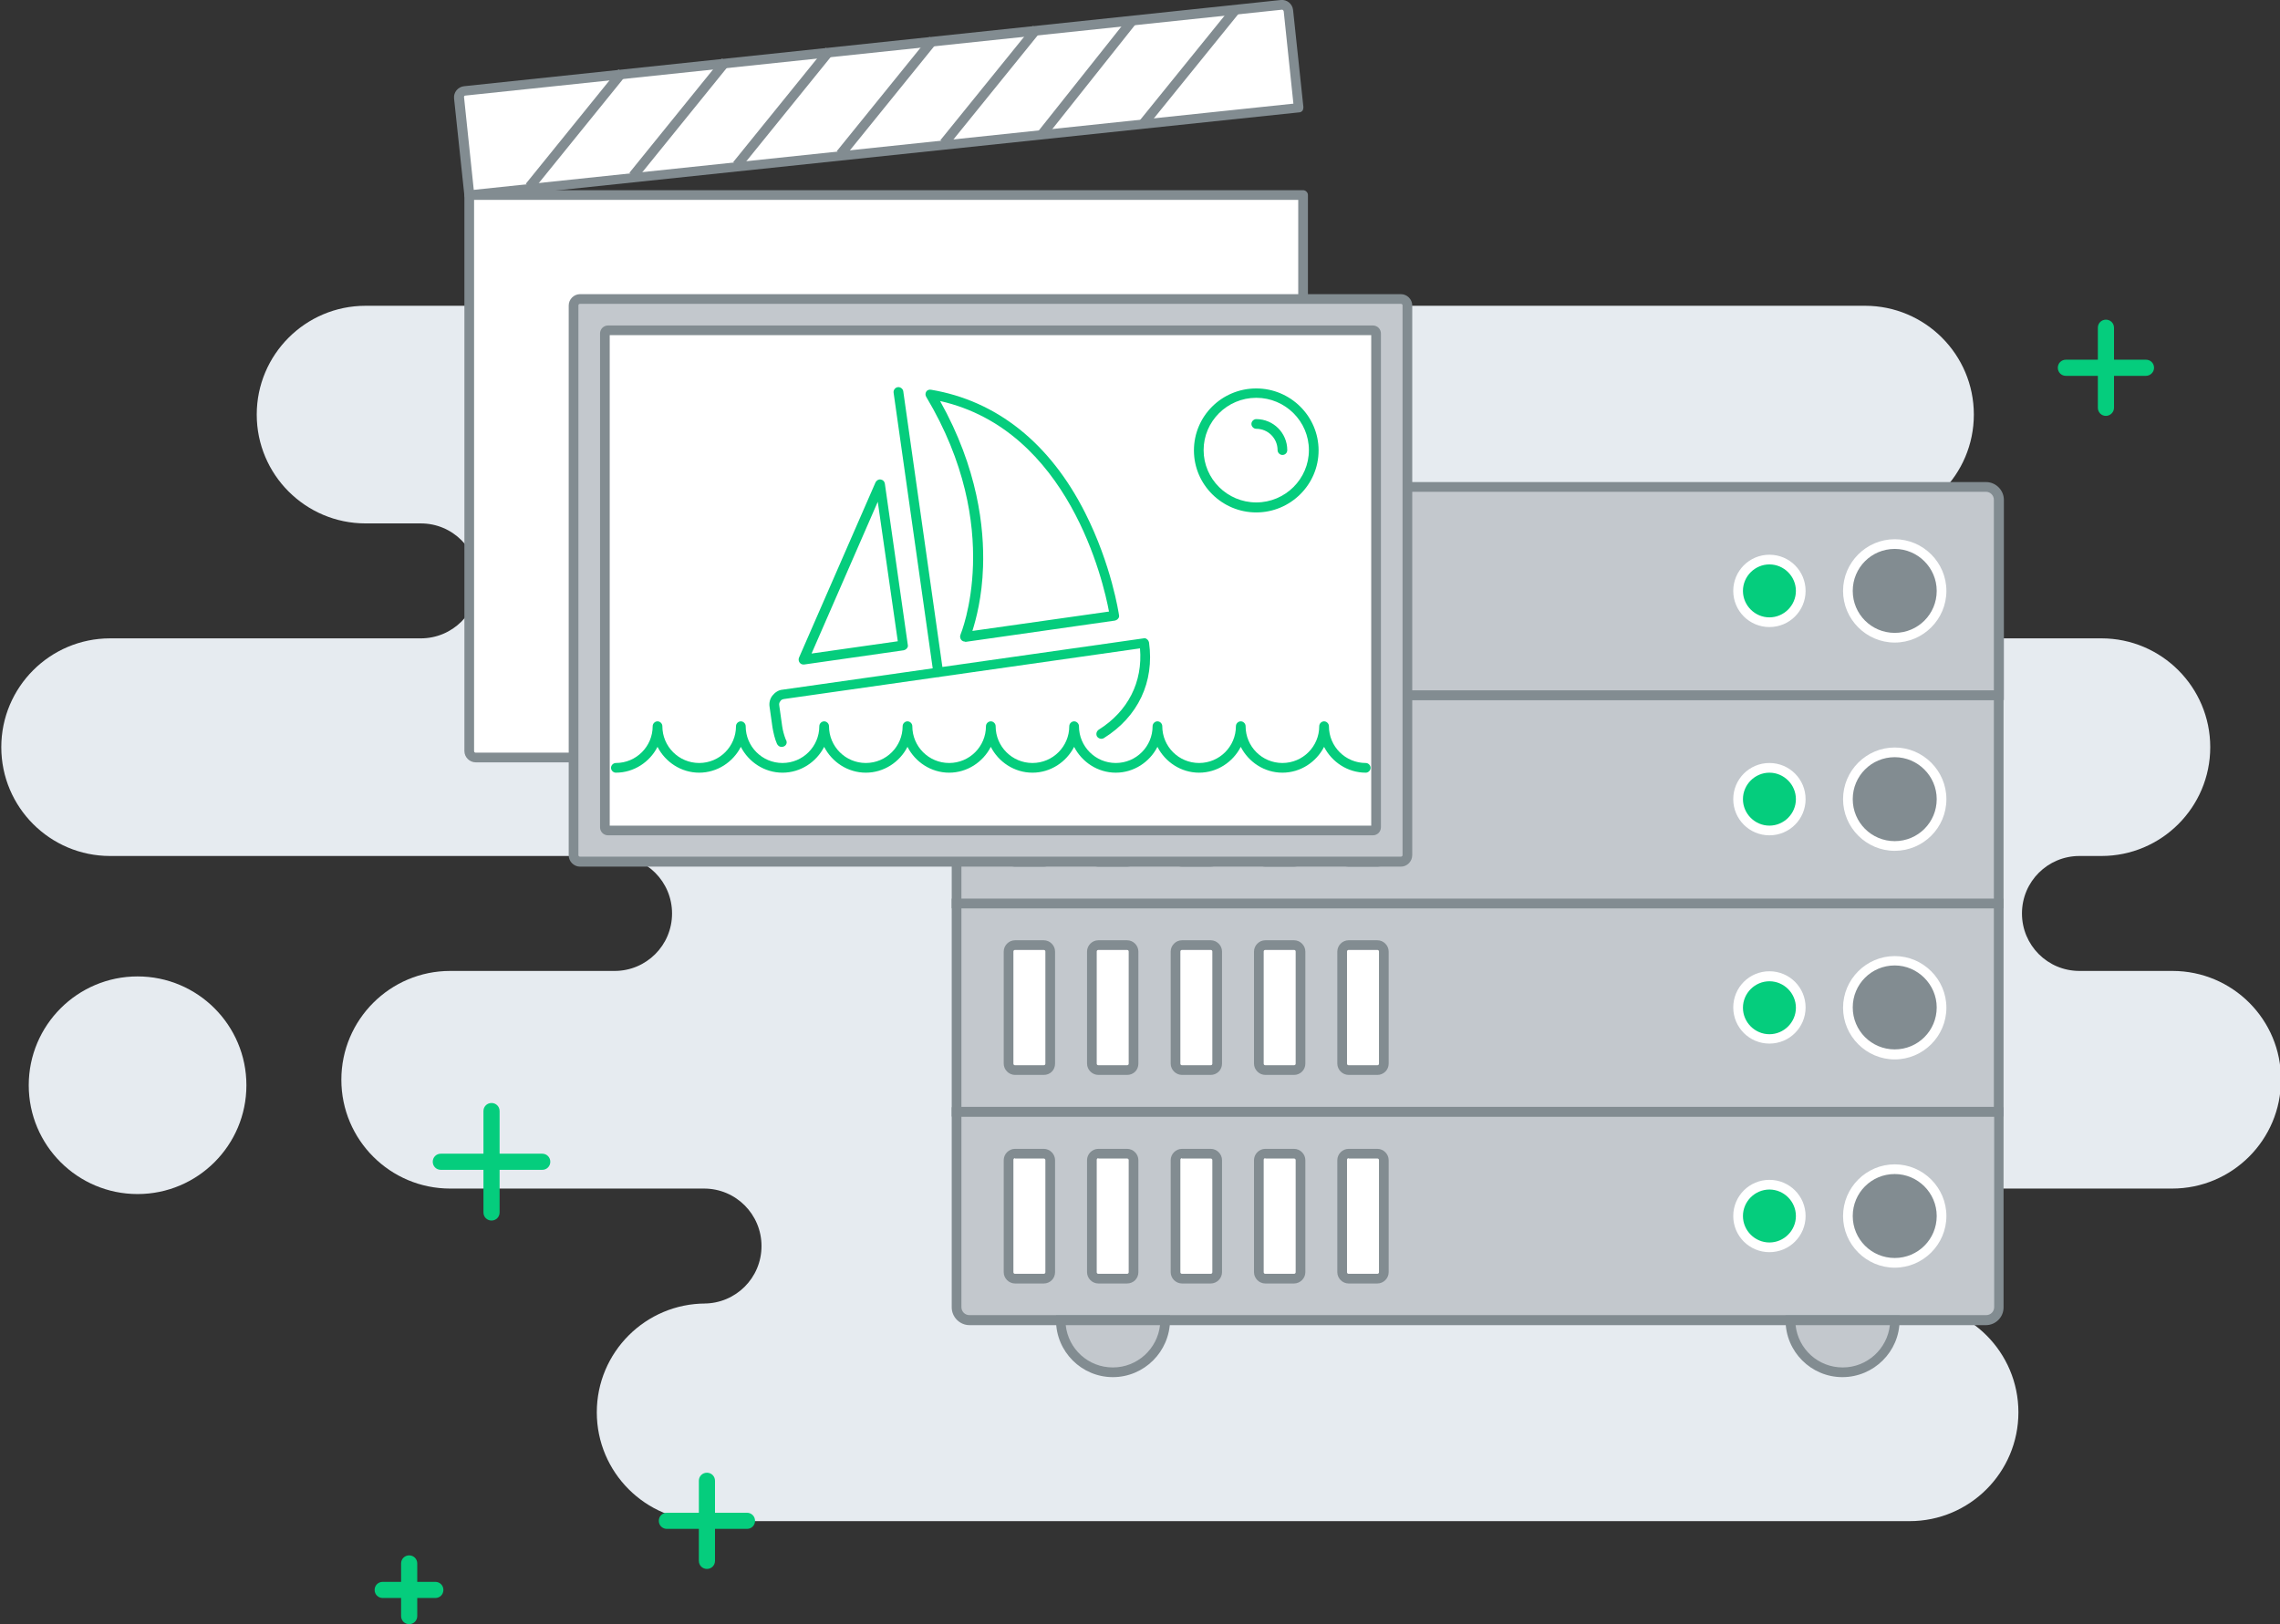 <?xml version="1.0" encoding="utf-8"?>
<!-- Generator: Adobe Illustrator 19.2.1, SVG Export Plug-In . SVG Version: 6.00 Build 0)  -->
<svg version="1.1" id="Layer_1" xmlns="http://www.w3.org/2000/svg" xmlns:xlink="http://www.w3.org/1999/xlink" x="0px" y="0px"
	 viewBox="0 0 706 503" style="enable-background:new 0 0 706 503;" xml:space="preserve">
<rect x="0" y="0" width="706" height="503" fill="#333333" stroke="none"/>
<style type="text/css">
	.st0{fill:#E6EBF0;}
	.st1{fill:#05CD7D;}
	.st2{fill:#C3C8CD;}
	.st3{fill:#828C91;}
	.st4{fill:#FFFFFF;}
</style>
<g>
	<g>
		<g>
			<g>
				<path class="st0" d="M672.7,300.7h-28.8c-9.9,0-17.8-8-17.8-17.8c0-9.9,8-17.8,17.8-17.8h6.8c18.6,0,33.7-15.1,33.7-33.7l0,0
					c0-18.6-15.1-33.7-33.7-33.7h-72.2c-9.9,0-17.8-8-17.8-17.8c0-9.9,8-17.8,17.8-17.8h-1c18.6,0,33.7-15.1,33.7-33.7l0,0
					c0-18.6-15.1-33.7-33.7-33.7H113.2c-18.6,0-33.7,15.1-33.7,33.7l0,0c0,18.6,15.1,33.7,33.7,33.7h17.1c9.9,0,17.8,8,17.8,17.8
					c0,9.9-8,17.8-17.8,17.8H34.1c-18.6,0-33.7,15.1-33.7,33.7l0,0c0,18.6,15.1,33.7,33.7,33.7h156.2c9.9,0,17.8,8,17.8,17.8
					c0,9.9-8,17.8-17.8,17.8h-50.9c-18.6,0-33.7,15.1-33.7,33.7l0,0c0,18.6,15.1,33.7,33.7,33.7H218c9.9,0,17.8,8,17.8,17.8
					c0,9.9-8,17.8-17.8,17.8h0.5c-18.6,0-33.7,15.1-33.7,33.7l0,0c0,18.6,15.1,33.7,33.7,33.7h372.8c18.6,0,33.7-15.1,33.7-33.7l0,0
					c0-18.6-15.1-33.7-33.7-33.7h0.6c-9.9,0-17.8-8-17.8-17.8c0-9.9,8-17.8,17.8-17.8h80.7c18.6,0,33.7-15.1,33.7-33.7l0,0
					C706.4,315.8,691.3,300.7,672.7,300.7z"/>
			</g>
			<g>
				<path class="st0" d="M42.6,369.8c18.6,0,33.7-15.1,33.7-33.7l0,0c0-18.6-15.1-33.7-33.7-33.7S8.9,317.5,8.9,336.1l0,0
					C8.9,354.7,24,369.8,42.6,369.8z"/>
			</g>
		</g>
		<g>
			<g>
				<g>
					<path class="st1" d="M152.2,378c-1.4,0-2.5-1.1-2.5-2.5v-31.4c0-1.4,1.1-2.5,2.5-2.5c1.4,0,2.5,1.1,2.5,2.5v31.4
						C154.7,376.9,153.6,378,152.2,378z"/>
				</g>
				<g>
					<path class="st1" d="M167.9,362.3h-31.4c-1.4,0-2.5-1.1-2.5-2.5c0-1.4,1.1-2.5,2.5-2.5h31.4c1.4,0,2.5,1.1,2.5,2.5
						C170.4,361.2,169.3,362.3,167.9,362.3z"/>
				</g>
			</g>
			<g>
				<g>
					<path class="st1" d="M218.9,485.9c-1.4,0-2.5-1.1-2.5-2.5v-24.8c0-1.4,1.1-2.5,2.5-2.5c1.4,0,2.5,1.1,2.5,2.5v24.8
						C221.4,484.8,220.3,485.9,218.9,485.9z"/>
				</g>
				<g>
					<path class="st1" d="M231.3,473.5h-24.8c-1.4,0-2.5-1.1-2.5-2.5c0-1.4,1.1-2.5,2.5-2.5h24.8c1.4,0,2.5,1.1,2.5,2.5
						C233.8,472.4,232.7,473.5,231.3,473.5z"/>
				</g>
			</g>
			<g>
				<g>
					<path class="st1" d="M126.7,503c-1.4,0-2.5-1.1-2.5-2.5v-16.3c0-1.4,1.1-2.5,2.5-2.5c1.4,0,2.5,1.1,2.5,2.5v16.3
						C129.2,501.9,128.1,503,126.7,503z"/>
				</g>
				<g>
					<path class="st1" d="M134.8,494.9h-16.3c-1.4,0-2.5-1.1-2.5-2.5s1.1-2.5,2.5-2.5h16.3c1.4,0,2.5,1.1,2.5,2.5
						S136.2,494.9,134.8,494.9z"/>
				</g>
			</g>
			<g>
				<path class="st1" d="M652.1,128.8c-1.4,0-2.5-1.1-2.5-2.5v-24.8c0-1.4,1.1-2.5,2.5-2.5s2.5,1.1,2.5,2.5v24.8
					C654.6,127.7,653.4,128.8,652.1,128.8z"/>
			</g>
			<g>
				<path class="st1" d="M664.5,116.4h-24.8c-1.4,0-2.5-1.1-2.5-2.5c0-1.4,1.1-2.5,2.5-2.5h24.8c1.4,0,2.5,1.1,2.5,2.5
					C667,115.3,665.8,116.4,664.5,116.4z"/>
			</g>
		</g>
	</g>
	<g>
		<g>
			<g>
				<path class="st2" d="M614.9,408.9H300.2c-2.2,0-4-1.8-4-4v-60.5h322.7v60.5C618.9,407.1,617.1,408.9,614.9,408.9z"/>
				<path class="st3" d="M614.9,410.4H300.2c-3,0-5.5-2.5-5.5-5.5v-62h325.7v62C620.4,407.9,618,410.4,614.9,410.4z M297.7,345.8v59
					c0,1.4,1.1,2.5,2.5,2.5h314.8c1.4,0,2.5-1.1,2.5-2.5v-59H297.7z"/>
			</g>
			<g>
				<rect x="296.2" y="279.8" class="st2" width="322.7" height="64.5"/>
				<path class="st3" d="M620.4,345.8H294.7v-67.5h325.7V345.8z M297.7,342.8h319.7v-61.5H297.7V342.8z"/>
			</g>
			<g>
				<rect x="296.2" y="215.3" class="st2" width="322.7" height="64.5"/>
				<path class="st3" d="M620.4,281.3H294.7v-67.5h325.7V281.3z M297.7,278.3h319.7v-61.5H297.7V278.3z"/>
			</g>
			<g>
				<path class="st2" d="M618.9,215.3H296.2v-60.5c0-2.2,1.8-4,4-4h314.7c2.2,0,4,1.8,4,4V215.3z"/>
				<path class="st3" d="M620.4,216.8H294.7v-62c0-3,2.5-5.5,5.5-5.5h314.8c3,0,5.5,2.5,5.5,5.5V216.8z M297.7,213.8h319.7v-59
					c0-1.4-1.1-2.5-2.5-2.5H300.2c-1.4,0-2.5,1.1-2.5,2.5V213.8z"/>
			</g>
			<g>
				<g>
					<path class="st4" d="M323.2,396h-8.9c-1.1,0-2-0.9-2-2v-34.7c0-1.1,0.9-2,2-2h8.9c1.1,0,2,0.9,2,2V394
						C325.2,395.1,324.3,396,323.2,396z"/>
					<path class="st3" d="M323.2,397.5h-8.9c-1.9,0-3.5-1.6-3.5-3.5v-34.7c0-1.9,1.6-3.5,3.5-3.5h8.9c1.9,0,3.5,1.6,3.5,3.5V394
						C326.7,395.9,325.2,397.5,323.2,397.5z M314.3,358.7c-0.3,0-0.5,0.2-0.5,0.5V394c0,0.3,0.2,0.5,0.5,0.5h8.9
						c0.3,0,0.5-0.2,0.5-0.5v-34.7c0-0.3-0.2-0.5-0.5-0.5H314.3z"/>
				</g>
				<g>
					<path class="st4" d="M349,396h-8.9c-1.1,0-2-0.9-2-2v-34.7c0-1.1,0.9-2,2-2h8.9c1.1,0,2,0.9,2,2V394
						C351,395.1,350.2,396,349,396z"/>
					<path class="st3" d="M349,397.5h-8.9c-1.9,0-3.5-1.6-3.5-3.5v-34.7c0-1.9,1.6-3.5,3.5-3.5h8.9c1.9,0,3.5,1.6,3.5,3.5V394
						C352.5,395.9,351,397.5,349,397.5z M340.1,358.7c-0.3,0-0.5,0.2-0.5,0.5V394c0,0.3,0.2,0.5,0.5,0.5h8.9c0.3,0,0.5-0.2,0.5-0.5
						v-34.7c0-0.3-0.2-0.5-0.5-0.5H340.1z"/>
				</g>
				<g>
					<path class="st4" d="M374.9,396H366c-1.1,0-2-0.9-2-2v-34.7c0-1.1,0.9-2,2-2h8.9c1.1,0,2,0.9,2,2V394
						C376.9,395.1,376,396,374.9,396z"/>
					<path class="st3" d="M374.9,397.5H366c-1.9,0-3.5-1.6-3.5-3.5v-34.7c0-1.9,1.6-3.5,3.5-3.5h8.9c1.9,0,3.5,1.6,3.5,3.5V394
						C378.4,395.9,376.8,397.5,374.9,397.5z M366,358.7c-0.3,0-0.5,0.2-0.5,0.5V394c0,0.3,0.2,0.5,0.5,0.5h8.9
						c0.3,0,0.5-0.2,0.5-0.5v-34.7c0-0.3-0.2-0.5-0.5-0.5H366z"/>
				</g>
				<g>
					<path class="st4" d="M400.7,396h-8.9c-1.1,0-2-0.9-2-2v-34.7c0-1.1,0.9-2,2-2h8.9c1.1,0,2,0.9,2,2V394
						C402.7,395.1,401.8,396,400.7,396z"/>
					<path class="st3" d="M400.7,397.5h-8.9c-1.9,0-3.5-1.6-3.5-3.5v-34.7c0-1.9,1.6-3.5,3.5-3.5h8.9c1.9,0,3.5,1.6,3.5,3.5V394
						C404.2,395.9,402.6,397.5,400.7,397.5z M391.8,358.7c-0.3,0-0.5,0.2-0.5,0.5V394c0,0.3,0.2,0.5,0.5,0.5h8.9
						c0.3,0,0.5-0.2,0.5-0.5v-34.7c0-0.3-0.2-0.5-0.5-0.5H391.8z"/>
				</g>
				<g>
					<path class="st4" d="M426.5,396h-8.9c-1.1,0-2-0.9-2-2v-34.7c0-1.1,0.9-2,2-2h8.9c1.1,0,2,0.9,2,2V394
						C428.5,395.1,427.6,396,426.5,396z"/>
					<path class="st3" d="M426.5,397.5h-8.9c-1.9,0-3.5-1.6-3.5-3.5v-34.7c0-1.9,1.6-3.5,3.5-3.5h8.9c1.9,0,3.5,1.6,3.5,3.5V394
						C430,395.9,428.4,397.5,426.5,397.5z M417.6,358.7c-0.3,0-0.5,0.2-0.5,0.5V394c0,0.3,0.2,0.5,0.5,0.5h8.9
						c0.3,0,0.5-0.2,0.5-0.5v-34.7c0-0.3-0.2-0.5-0.5-0.5H417.6z"/>
				</g>
				<g>
					<ellipse class="st3" cx="586.7" cy="376.6" rx="14.5" ry="14.5"/>
					<path class="st4" d="M586.7,392.6c-8.8,0-16-7.2-16-16c0-8.8,7.2-16,16-16c8.8,0,16,7.2,16,16
						C602.7,385.4,595.5,392.6,586.7,392.6z M586.7,363.6c-7.2,0-13,5.8-13,13c0,7.2,5.8,13,13,13s13-5.8,13-13
						C599.7,369.4,593.8,363.6,586.7,363.6z"/>
				</g>
				<g>
					<ellipse class="st1" cx="547.9" cy="376.6" rx="9.7" ry="9.7"/>
					<path class="st4" d="M547.9,387.8c-6.2,0-11.2-5-11.2-11.2c0-6.2,5-11.2,11.2-11.2s11.2,5,11.2,11.2
						C559.1,382.8,554.1,387.8,547.9,387.8z M547.9,368.4c-4.5,0-8.2,3.7-8.2,8.2c0,4.5,3.7,8.2,8.2,8.2c4.5,0,8.2-3.7,8.2-8.2
						C556.1,372.1,552.4,368.4,547.9,368.4z"/>
				</g>
			</g>
			<g>
				<path class="st2" d="M586.7,408.9c0,8.9-7.2,16.1-16.1,16.1s-16.1-7.2-16.1-16.1H586.7z"/>
				<path class="st3" d="M570.5,426.5c-9.7,0-17.6-7.9-17.6-17.6v-1.5h35.3v1.5C588.2,418.6,580.2,426.5,570.5,426.5z M556,410.4
					c0.8,7.4,7,13.1,14.6,13.1s13.8-5.8,14.6-13.1H556z"/>
			</g>
			<g>
				<path class="st2" d="M360.7,408.9c0,8.9-7.2,16.1-16.1,16.1s-16.1-7.2-16.1-16.1H360.7z"/>
				<path class="st3" d="M344.6,426.5c-9.7,0-17.6-7.9-17.6-17.6v-1.5h35.3v1.5C362.2,418.6,354.3,426.5,344.6,426.5z M330,410.4
					c0.8,7.4,7,13.1,14.6,13.1c7.6,0,13.8-5.8,14.6-13.1H330z"/>
			</g>
			<g>
				<g>
					<path class="st4" d="M323.2,331.4h-8.9c-1.1,0-2-0.9-2-2v-34.7c0-1.1,0.9-2,2-2h8.9c1.1,0,2,0.9,2,2v34.7
						C325.2,330.5,324.3,331.4,323.2,331.4z"/>
					<path class="st3" d="M323.2,332.9h-8.9c-1.9,0-3.5-1.6-3.5-3.5v-34.7c0-1.9,1.6-3.5,3.5-3.5h8.9c1.9,0,3.5,1.6,3.5,3.5v34.7
						C326.7,331.4,325.2,332.9,323.2,332.9z M314.3,294.2c-0.3,0-0.5,0.2-0.5,0.5v34.7c0,0.3,0.2,0.5,0.5,0.5h8.9
						c0.3,0,0.5-0.2,0.5-0.5v-34.7c0-0.3-0.2-0.5-0.5-0.5H314.3z"/>
				</g>
				<g>
					<path class="st4" d="M349,331.4h-8.9c-1.1,0-2-0.9-2-2v-34.7c0-1.1,0.9-2,2-2h8.9c1.1,0,2,0.9,2,2v34.7
						C351,330.5,350.2,331.4,349,331.4z"/>
					<path class="st3" d="M349,332.9h-8.9c-1.9,0-3.5-1.6-3.5-3.5v-34.7c0-1.9,1.6-3.5,3.5-3.5h8.9c1.9,0,3.5,1.6,3.5,3.5v34.7
						C352.5,331.4,351,332.9,349,332.9z M340.1,294.2c-0.3,0-0.5,0.2-0.5,0.5v34.7c0,0.3,0.2,0.5,0.5,0.5h8.9c0.3,0,0.5-0.2,0.5-0.5
						v-34.7c0-0.3-0.2-0.5-0.5-0.5H340.1z"/>
				</g>
				<g>
					<path class="st4" d="M374.9,331.4H366c-1.1,0-2-0.9-2-2v-34.7c0-1.1,0.9-2,2-2h8.9c1.1,0,2,0.9,2,2v34.7
						C376.9,330.5,376,331.4,374.9,331.4z"/>
					<path class="st3" d="M374.9,332.9H366c-1.9,0-3.5-1.6-3.5-3.5v-34.7c0-1.9,1.6-3.5,3.5-3.5h8.9c1.9,0,3.5,1.6,3.5,3.5v34.7
						C378.4,331.4,376.8,332.9,374.9,332.9z M366,294.2c-0.3,0-0.5,0.2-0.5,0.5v34.7c0,0.3,0.2,0.5,0.5,0.5h8.9
						c0.3,0,0.5-0.2,0.5-0.5v-34.7c0-0.3-0.2-0.5-0.5-0.5H366z"/>
				</g>
				<g>
					<path class="st4" d="M400.7,331.4h-8.9c-1.1,0-2-0.9-2-2v-34.7c0-1.1,0.9-2,2-2h8.9c1.1,0,2,0.9,2,2v34.7
						C402.7,330.5,401.8,331.4,400.7,331.4z"/>
					<path class="st3" d="M400.7,332.9h-8.9c-1.9,0-3.5-1.6-3.5-3.5v-34.7c0-1.9,1.6-3.5,3.5-3.5h8.9c1.9,0,3.5,1.6,3.5,3.5v34.7
						C404.2,331.4,402.6,332.9,400.7,332.9z M391.8,294.2c-0.3,0-0.5,0.2-0.5,0.5v34.7c0,0.3,0.2,0.5,0.5,0.5h8.9
						c0.3,0,0.5-0.2,0.5-0.5v-34.7c0-0.3-0.2-0.5-0.5-0.5H391.8z"/>
				</g>
				<g>
					<path class="st4" d="M426.5,331.4h-8.9c-1.1,0-2-0.9-2-2v-34.7c0-1.1,0.9-2,2-2h8.9c1.1,0,2,0.9,2,2v34.7
						C428.5,330.5,427.6,331.4,426.5,331.4z"/>
					<path class="st3" d="M426.5,332.9h-8.9c-1.9,0-3.5-1.6-3.5-3.5v-34.7c0-1.9,1.6-3.5,3.5-3.5h8.9c1.9,0,3.5,1.6,3.5,3.5v34.7
						C430,331.4,428.4,332.9,426.5,332.9z M417.6,294.2c-0.3,0-0.5,0.2-0.5,0.5v34.7c0,0.3,0.2,0.5,0.5,0.5h8.9
						c0.3,0,0.5-0.2,0.5-0.5v-34.7c0-0.3-0.2-0.5-0.5-0.5H417.6z"/>
				</g>
				<g>
					<ellipse class="st3" cx="586.7" cy="312.1" rx="14.5" ry="14.5"/>
					<path class="st4" d="M586.7,328.1c-8.8,0-16-7.2-16-16c0-8.8,7.2-16,16-16c8.8,0,16,7.2,16,16
						C602.7,320.9,595.5,328.1,586.7,328.1z M586.7,299c-7.2,0-13,5.8-13,13c0,7.2,5.8,13,13,13s13-5.8,13-13
						C599.7,304.9,593.8,299,586.7,299z"/>
				</g>
				<g>
					<ellipse class="st1" cx="547.9" cy="312.1" rx="9.7" ry="9.7"/>
					<path class="st4" d="M547.9,323.2c-6.2,0-11.2-5-11.2-11.2c0-6.2,5-11.2,11.2-11.2s11.2,5,11.2,11.2
						C559.1,318.2,554.1,323.2,547.9,323.2z M547.9,303.9c-4.5,0-8.2,3.7-8.2,8.2c0,4.5,3.7,8.2,8.2,8.2c4.5,0,8.2-3.7,8.2-8.2
						C556.1,307.6,552.4,303.9,547.9,303.9z"/>
				</g>
			</g>
			<g>
				<g>
					<path class="st4" d="M323.2,266.9h-8.9c-1.1,0-2-0.9-2-2v-34.7c0-1.1,0.9-2,2-2h8.9c1.1,0,2,0.9,2,2v34.7
						C325.2,266,324.3,266.9,323.2,266.9z"/>
					<path class="st3" d="M323.2,268.4h-8.9c-1.9,0-3.5-1.6-3.5-3.5v-34.7c0-1.9,1.6-3.5,3.5-3.5h8.9c1.9,0,3.5,1.6,3.5,3.5v34.7
						C326.7,266.8,325.2,268.4,323.2,268.4z M314.3,229.7c-0.3,0-0.5,0.2-0.5,0.5v34.7c0,0.3,0.2,0.5,0.5,0.5h8.9
						c0.3,0,0.5-0.2,0.5-0.5v-34.7c0-0.3-0.2-0.5-0.5-0.5H314.3z"/>
				</g>
				<g>
					<path class="st4" d="M349,266.9h-8.9c-1.1,0-2-0.9-2-2v-34.7c0-1.1,0.9-2,2-2h8.9c1.1,0,2,0.9,2,2v34.7
						C351,266,350.2,266.9,349,266.9z"/>
					<path class="st3" d="M349,268.4h-8.9c-1.9,0-3.5-1.6-3.5-3.5v-34.7c0-1.9,1.6-3.5,3.5-3.5h8.9c1.9,0,3.5,1.6,3.5,3.5v34.7
						C352.5,266.8,351,268.4,349,268.4z M340.1,229.7c-0.3,0-0.5,0.2-0.5,0.5v34.7c0,0.3,0.2,0.5,0.5,0.5h8.9c0.3,0,0.5-0.2,0.5-0.5
						v-34.7c0-0.3-0.2-0.5-0.5-0.5H340.1z"/>
				</g>
				<g>
					<path class="st4" d="M374.9,266.9H366c-1.1,0-2-0.9-2-2v-34.7c0-1.1,0.9-2,2-2h8.9c1.1,0,2,0.9,2,2v34.7
						C376.9,266,376,266.9,374.9,266.9z"/>
					<path class="st3" d="M374.9,268.4H366c-1.9,0-3.5-1.6-3.5-3.5v-34.7c0-1.9,1.6-3.5,3.5-3.5h8.9c1.9,0,3.5,1.6,3.5,3.5v34.7
						C378.4,266.8,376.8,268.4,374.9,268.4z M366,229.7c-0.3,0-0.5,0.2-0.5,0.5v34.7c0,0.3,0.2,0.5,0.5,0.5h8.9
						c0.3,0,0.5-0.2,0.5-0.5v-34.7c0-0.3-0.2-0.5-0.5-0.5H366z"/>
				</g>
				<g>
					<path class="st4" d="M400.7,266.9h-8.9c-1.1,0-2-0.9-2-2v-34.7c0-1.1,0.9-2,2-2h8.9c1.1,0,2,0.9,2,2v34.7
						C402.7,266,401.8,266.9,400.7,266.9z"/>
					<path class="st3" d="M400.7,268.4h-8.9c-1.9,0-3.5-1.6-3.5-3.5v-34.7c0-1.9,1.6-3.5,3.5-3.5h8.9c1.9,0,3.5,1.6,3.5,3.5v34.7
						C404.2,266.8,402.6,268.4,400.7,268.4z M391.8,229.7c-0.3,0-0.5,0.2-0.5,0.5v34.7c0,0.3,0.2,0.5,0.5,0.5h8.9
						c0.3,0,0.5-0.2,0.5-0.5v-34.7c0-0.3-0.2-0.5-0.5-0.5H391.8z"/>
				</g>
				<g>
					<path class="st4" d="M426.5,266.9h-8.9c-1.1,0-2-0.9-2-2v-34.7c0-1.1,0.9-2,2-2h8.9c1.1,0,2,0.9,2,2v34.7
						C428.5,266,427.6,266.9,426.5,266.9z"/>
					<path class="st3" d="M426.5,268.4h-8.9c-1.9,0-3.5-1.6-3.5-3.5v-34.7c0-1.9,1.6-3.5,3.5-3.5h8.9c1.9,0,3.5,1.6,3.5,3.5v34.7
						C430,266.8,428.4,268.4,426.5,268.4z M417.6,229.7c-0.3,0-0.5,0.2-0.5,0.5v34.7c0,0.3,0.2,0.5,0.5,0.5h8.9
						c0.3,0,0.5-0.2,0.5-0.5v-34.7c0-0.3-0.2-0.5-0.5-0.5H417.6z"/>
				</g>
				<g>
					<ellipse class="st3" cx="586.7" cy="247.5" rx="14.5" ry="14.5"/>
					<path class="st4" d="M586.7,263.5c-8.8,0-16-7.2-16-16c0-8.8,7.2-16,16-16c8.8,0,16,7.2,16,16
						C602.7,256.4,595.5,263.5,586.7,263.5z M586.7,234.5c-7.2,0-13,5.8-13,13c0,7.2,5.8,13,13,13s13-5.8,13-13
						C599.7,240.3,593.8,234.5,586.7,234.5z"/>
				</g>
				<g>
					<ellipse class="st1" cx="547.9" cy="247.5" rx="9.7" ry="9.7"/>
					<path class="st4" d="M547.9,258.7c-6.2,0-11.2-5-11.2-11.2c0-6.2,5-11.2,11.2-11.2s11.2,5,11.2,11.2
						C559.1,253.7,554.1,258.7,547.9,258.7z M547.9,239.3c-4.5,0-8.2,3.7-8.2,8.2c0,4.5,3.7,8.2,8.2,8.2c4.5,0,8.2-3.7,8.2-8.2
						C556.1,243,552.4,239.3,547.9,239.3z"/>
				</g>
			</g>
			<g>
				<g>
					<path class="st4" d="M323.2,202.4h-8.9c-1.1,0-2-0.9-2-2v-34.7c0-1.1,0.9-2,2-2h8.9c1.1,0,2,0.9,2,2v34.7
						C325.2,201.5,324.3,202.4,323.2,202.4z"/>
					<path class="st3" d="M323.2,203.9h-8.9c-1.9,0-3.5-1.6-3.5-3.5v-34.7c0-1.9,1.6-3.5,3.5-3.5h8.9c1.9,0,3.5,1.6,3.5,3.5v34.7
						C326.7,202.3,325.2,203.9,323.2,203.9z M314.3,165.1c-0.3,0-0.5,0.2-0.5,0.5v34.7c0,0.3,0.2,0.5,0.5,0.5h8.9
						c0.3,0,0.5-0.2,0.5-0.5v-34.7c0-0.3-0.2-0.5-0.5-0.5H314.3z"/>
				</g>
				<g>
					<path class="st4" d="M349,202.4h-8.9c-1.1,0-2-0.9-2-2v-34.7c0-1.1,0.9-2,2-2h8.9c1.1,0,2,0.9,2,2v34.7
						C351,201.5,350.2,202.4,349,202.4z"/>
					<path class="st3" d="M349,203.9h-8.9c-1.9,0-3.5-1.6-3.5-3.5v-34.7c0-1.9,1.6-3.5,3.5-3.5h8.9c1.9,0,3.5,1.6,3.5,3.5v34.7
						C352.5,202.3,351,203.9,349,203.9z M340.1,165.1c-0.3,0-0.5,0.2-0.5,0.5v34.7c0,0.3,0.2,0.5,0.5,0.5h8.9c0.3,0,0.5-0.2,0.5-0.5
						v-34.7c0-0.3-0.2-0.5-0.5-0.5H340.1z"/>
				</g>
				<g>
					<path class="st4" d="M374.9,202.4H366c-1.1,0-2-0.9-2-2v-34.7c0-1.1,0.9-2,2-2h8.9c1.1,0,2,0.9,2,2v34.7
						C376.9,201.5,376,202.4,374.9,202.4z"/>
					<path class="st3" d="M374.9,203.9H366c-1.9,0-3.5-1.6-3.5-3.5v-34.7c0-1.9,1.6-3.5,3.5-3.5h8.9c1.9,0,3.5,1.6,3.5,3.5v34.7
						C378.4,202.3,376.8,203.9,374.9,203.9z M366,165.1c-0.3,0-0.5,0.2-0.5,0.5v34.7c0,0.3,0.2,0.5,0.5,0.5h8.9
						c0.3,0,0.5-0.2,0.5-0.5v-34.7c0-0.3-0.2-0.5-0.5-0.5H366z"/>
				</g>
				<g>
					<path class="st4" d="M400.7,202.4h-8.9c-1.1,0-2-0.9-2-2v-34.7c0-1.1,0.9-2,2-2h8.9c1.1,0,2,0.9,2,2v34.7
						C402.7,201.5,401.8,202.4,400.7,202.4z"/>
					<path class="st3" d="M400.7,203.9h-8.9c-1.9,0-3.5-1.6-3.5-3.5v-34.7c0-1.9,1.6-3.5,3.5-3.5h8.9c1.9,0,3.5,1.6,3.5,3.5v34.7
						C404.2,202.3,402.6,203.9,400.7,203.9z M391.8,165.1c-0.3,0-0.5,0.2-0.5,0.5v34.7c0,0.3,0.2,0.5,0.5,0.5h8.9
						c0.3,0,0.5-0.2,0.5-0.5v-34.7c0-0.3-0.2-0.5-0.5-0.5H391.8z"/>
				</g>
				<g>
					<path class="st4" d="M426.5,202.4h-8.9c-1.1,0-2-0.9-2-2v-34.7c0-1.1,0.9-2,2-2h8.9c1.1,0,2,0.9,2,2v34.7
						C428.5,201.5,427.6,202.4,426.5,202.4z"/>
					<path class="st3" d="M426.5,203.9h-8.9c-1.9,0-3.5-1.6-3.5-3.5v-34.7c0-1.9,1.6-3.5,3.5-3.5h8.9c1.9,0,3.5,1.6,3.5,3.5v34.7
						C430,202.3,428.4,203.9,426.5,203.9z M417.6,165.1c-0.3,0-0.5,0.2-0.5,0.5v34.7c0,0.3,0.2,0.5,0.5,0.5h8.9
						c0.3,0,0.5-0.2,0.5-0.5v-34.7c0-0.3-0.2-0.5-0.5-0.5H417.6z"/>
				</g>
				<g>
					<ellipse class="st3" cx="586.7" cy="183" rx="14.5" ry="14.5"/>
					<path class="st4" d="M586.7,199c-8.8,0-16-7.2-16-16c0-8.8,7.2-16,16-16c8.8,0,16,7.2,16,16C602.7,191.8,595.5,199,586.7,199z
						 M586.7,170c-7.2,0-13,5.8-13,13c0,7.2,5.8,13,13,13s13-5.8,13-13C599.7,175.8,593.8,170,586.7,170z"/>
				</g>
				<g>
					<ellipse class="st1" cx="547.9" cy="183" rx="9.7" ry="9.7"/>
					<path class="st4" d="M547.9,194.2c-6.2,0-11.2-5-11.2-11.2c0-6.2,5-11.2,11.2-11.2s11.2,5,11.2,11.2
						C559.1,189.2,554.1,194.2,547.9,194.2z M547.9,174.8c-4.5,0-8.2,3.7-8.2,8.2c0,4.5,3.7,8.2,8.2,8.2c4.5,0,8.2-3.7,8.2-8.2
						C556.1,178.5,552.4,174.8,547.9,174.8z"/>
				</g>
			</g>
		</g>
		<g>
			<g>
				<path class="st4" d="M401.5,234.6H147.3c-1.1,0-2-0.9-2-2V60.4h258.2v172.2C403.5,233.7,402.6,234.6,401.5,234.6z"/>
				<path class="st3" d="M401.5,236.1H147.3c-1.9,0-3.5-1.6-3.5-3.5V60.4c0-0.8,0.7-1.5,1.5-1.5h258.2c0.8,0,1.5,0.7,1.5,1.5v172.2
					C405,234.6,403.5,236.1,401.5,236.1z M146.8,61.9v170.7c0,0.3,0.2,0.5,0.5,0.5h254.2c0.3,0,0.5-0.2,0.5-0.5V61.9H146.8z"/>
			</g>
			<g>
				<g>
					<path class="st4" d="M402.1,33.4l-256.8,27l-3.2-30.1c-0.1-1.1,0.7-2.1,1.8-2.2L396.8,1.5c1.1-0.1,2.1,0.7,2.2,1.8L402.1,33.4z
						"/>
					<path class="st3" d="M145.3,61.9c-0.8,0-1.4-0.6-1.5-1.3l-3.2-30.1c-0.2-1.9,1.2-3.6,3.1-3.8L396.6,0c1.9-0.2,3.6,1.2,3.8,3.1
						l3.2,30.1c0,0.4-0.1,0.8-0.3,1.1c-0.3,0.3-0.6,0.5-1,0.5l-256.8,27C145.4,61.9,145.4,61.9,145.3,61.9z M397,3
						C396.9,3,396.9,3,397,3L144.1,29.6c-0.3,0-0.5,0.3-0.4,0.6l3,28.6l253.8-26.7l-3-28.6C397.4,3.2,397.2,3,397,3z"/>
				</g>
				<g>
					<line class="st4" x1="164" y1="57.9" x2="192.7" y2="22.4"/>
					
						<rect x="155.6" y="38.6" transform="matrix(0.629 -0.777 0.777 0.629 34.956 153.519)" class="st3" width="45.6" height="3"/>
				</g>
				<g>
					<line class="st4" x1="196.1" y1="54.5" x2="224.8" y2="19"/>
					
						<rect x="187.7" y="35.2" transform="matrix(0.629 -0.777 0.777 0.629 49.478 177.215)" class="st3" width="45.6" height="3"/>
				</g>
				<g>
					<line class="st4" x1="228.2" y1="51.1" x2="256.9" y2="15.6"/>
					
						<rect x="219.8" y="31.9" transform="matrix(0.629 -0.777 0.777 0.629 64 200.912)" class="st3" width="45.6" height="3"/>
				</g>
				<g>
					<line class="st4" x1="260.3" y1="47.7" x2="289" y2="12.3"/>
					
						<rect x="251.9" y="28.5" transform="matrix(0.629 -0.777 0.777 0.629 78.522 224.608)" class="st3" width="45.6" height="3"/>
				</g>
				<g>
					<line class="st4" x1="292.4" y1="44.4" x2="321.1" y2="8.9"/>
					
						<rect x="284" y="25.1" transform="matrix(0.629 -0.777 0.777 0.629 93.044 248.304)" class="st3" width="45.6" height="3"/>
				</g>
				<g>
					<line class="st4" x1="322.5" y1="41.8" x2="350.6" y2="6.4"/>
					
						<rect x="313.9" y="22.6" transform="matrix(0.622 -0.783 0.783 0.622 108.359 272.597)" class="st3" width="45.2" height="3"/>
				</g>
				<g>
					<line class="st4" x1="354" y1="38.5" x2="382.7" y2="3"/>
					
						<rect x="345.5" y="19.2" transform="matrix(0.629 -0.777 0.777 0.629 120.457 293.953)" class="st3" width="45.6" height="3"/>
				</g>
			</g>
		</g>
		<g>
			<path class="st2" d="M433.8,266.9H179.6c-1.1,0-2-0.9-2-2V94.6c0-1.1,0.9-2,2-2h254.2c1.1,0,2,0.9,2,2v170.2
				C435.8,266,434.9,266.9,433.8,266.9z"/>
			<path class="st3" d="M433.8,268.4H179.6c-1.9,0-3.5-1.6-3.5-3.5V94.6c0-1.9,1.6-3.5,3.5-3.5h254.2c1.9,0,3.5,1.6,3.5,3.5v170.2
				C437.3,266.8,435.7,268.4,433.8,268.4z M179.6,94.1c-0.3,0-0.5,0.2-0.5,0.5v170.2c0,0.3,0.2,0.5,0.5,0.5h254.2
				c0.3,0,0.5-0.2,0.5-0.5V94.6c0-0.3-0.2-0.5-0.5-0.5H179.6z"/>
		</g>
		<g>
			<path class="st4" d="M187.3,256.2V103.3c0-0.6,0.4-1,1-1h236.8c0.6,0,1,0.4,1,1v152.9c0,0.6-0.4,1-1,1H188.3
				C187.7,257.2,187.3,256.8,187.3,256.2z"/>
			<path class="st3" d="M425.1,258.7H188.3c-1.4,0-2.5-1.1-2.5-2.5V103.3c0-1.4,1.1-2.5,2.5-2.5h236.8c1.4,0,2.5,1.1,2.5,2.5v152.9
				C427.6,257.6,426.5,258.7,425.1,258.7z M188.8,255.7h235.8V103.8H188.8V255.7z"/>
		</g>
		<g>
			<path class="st1" d="M290.5,209.6c-0.7,0-1.4-0.5-1.5-1.3l-12.3-86.7c-0.1-0.8,0.5-1.6,1.3-1.7c0.8-0.1,1.6,0.5,1.7,1.3
				l12.3,86.7c0.1,0.8-0.5,1.6-1.3,1.7C290.7,209.6,290.6,209.6,290.5,209.6z"/>
		</g>
		<g>
			<path class="st1" d="M298.8,198.7c-0.5,0-0.9-0.2-1.2-0.6c-0.3-0.4-0.4-1-0.2-1.5c0.1-0.3,13.8-32.9-10.6-73.7
				c-0.3-0.5-0.3-1.1,0-1.6c0.3-0.5,0.9-0.7,1.5-0.6c20.3,3.4,36.8,16.5,47.7,38.1c8.2,16.2,10.4,31.1,10.5,31.7
				c0.1,0.4,0,0.8-0.3,1.1c-0.2,0.3-0.6,0.5-1,0.6l-46.3,6.6C298.9,198.7,298.8,198.7,298.8,198.7z M291.1,124.2
				c11.7,20.9,13.7,39.3,13.3,51.3c-0.3,9.5-2.2,16.4-3.3,19.9l42.3-6C341.7,180.3,331,133.2,291.1,124.2z"/>
		</g>
		<g>
			<path class="st1" d="M248.8,205.8c-0.5,0-0.9-0.2-1.2-0.6c-0.3-0.4-0.4-1-0.2-1.5l23.7-54.3c0.3-0.6,0.9-1,1.6-0.9
				c0.7,0.1,1.2,0.6,1.3,1.3l7.1,49.9c0.1,0.4,0,0.8-0.3,1.1c-0.2,0.3-0.6,0.5-1,0.6l-30.8,4.4C248.9,205.8,248.9,205.8,248.8,205.8
				z M271.8,155.4l-20.5,47l26.7-3.8L271.8,155.4z"/>
		</g>
		<g>
			<path class="st1" d="M242.1,231.3c-0.1,0-0.1,0-0.2,0c-0.6,0-1-0.4-1.3-0.9c-0.7-1.6-1.1-3.4-1.4-5.1l-0.9-6.4
				c-0.2-1.2,0.1-2.5,0.9-3.5c0.8-1,1.9-1.7,3.1-1.8l111.8-15.9c0.4-0.1,0.8,0,1.1,0.3c0.3,0.2,0.5,0.6,0.6,1
				c1.7,12.2-3.4,23-14,29.6c-0.7,0.4-1.6,0.2-2.1-0.5c-0.4-0.7-0.2-1.6,0.5-2.1c9.1-5.7,13.7-14.8,12.8-25.2l-110.3,15.7
				c-0.5,0.1-0.9,0.3-1.1,0.7c-0.3,0.4-0.4,0.8-0.3,1.3l0.9,6.4c0.2,1.4,0.6,2.8,1.1,4.1c0.2,0.3,0.3,0.6,0.3,0.9
				C243.6,230.6,243,231.3,242.1,231.3z"/>
		</g>
		<g>
			<path class="st1" d="M422.9,239.3c-5.6,0-10.5-3.3-12.9-8c-2.4,4.7-7.3,8-12.9,8c-5.6,0-10.5-3.3-12.9-8c-2.4,4.7-7.3,8-12.9,8
				c-5.6,0-10.5-3.3-12.9-8c-2.4,4.7-7.3,8-12.9,8c-5.6,0-10.5-3.3-12.9-8c-2.4,4.7-7.3,8-12.9,8s-10.5-3.3-12.9-8
				c-2.4,4.7-7.3,8-12.9,8c-5.6,0-10.5-3.3-12.9-8c-2.4,4.7-7.3,8-12.9,8c-5.6,0-10.5-3.3-12.9-8c-2.4,4.7-7.3,8-12.9,8
				s-10.5-3.3-12.9-8c-2.4,4.7-7.3,8-12.9,8s-10.5-3.3-12.9-8c-2.4,4.7-7.3,8-12.9,8c-0.8,0-1.5-0.7-1.5-1.5s0.7-1.5,1.5-1.5
				c6.3,0,11.4-5.1,11.4-11.4c0-0.8,0.7-1.5,1.5-1.5c0.8,0,1.5,0.7,1.5,1.5c0,6.3,5.1,11.4,11.4,11.4c6.3,0,11.4-5.1,11.4-11.4
				c0-0.8,0.7-1.5,1.5-1.5s1.5,0.7,1.5,1.5c0,6.3,5.1,11.4,11.4,11.4c6.3,0,11.4-5.1,11.4-11.4c0-0.8,0.7-1.5,1.5-1.5
				c0.8,0,1.5,0.7,1.5,1.5c0,6.3,5.1,11.4,11.4,11.4c6.3,0,11.4-5.1,11.4-11.4c0-0.8,0.7-1.5,1.5-1.5c0.8,0,1.5,0.7,1.5,1.5
				c0,6.3,5.1,11.4,11.4,11.4c6.3,0,11.4-5.1,11.4-11.4c0-0.8,0.7-1.5,1.5-1.5c0.8,0,1.5,0.7,1.5,1.5c0,6.3,5.1,11.4,11.4,11.4
				s11.4-5.1,11.4-11.4c0-0.8,0.7-1.5,1.5-1.5c0.8,0,1.5,0.7,1.5,1.5c0,6.3,5.1,11.4,11.4,11.4s11.4-5.1,11.4-11.4
				c0-0.8,0.7-1.5,1.5-1.5c0.8,0,1.5,0.7,1.5,1.5c0,6.3,5.1,11.4,11.4,11.4c6.3,0,11.4-5.1,11.4-11.4c0-0.8,0.7-1.5,1.5-1.5
				c0.8,0,1.5,0.7,1.5,1.5c0,6.3,5.1,11.4,11.4,11.4c6.3,0,11.4-5.1,11.4-11.4c0-0.8,0.7-1.5,1.5-1.5c0.8,0,1.5,0.7,1.5,1.5
				c0,6.3,5.1,11.4,11.4,11.4c0.8,0,1.5,0.7,1.5,1.5S423.7,239.3,422.9,239.3z"/>
		</g>
		<g>
			<path class="st1" d="M389,158.7c-10.6,0-19.3-8.6-19.3-19.2s8.6-19.2,19.3-19.2c10.6,0,19.3,8.6,19.3,19.2S399.6,158.7,389,158.7
				z M389,123.2c-9,0-16.3,7.3-16.3,16.2s7.3,16.2,16.3,16.2c9,0,16.3-7.3,16.3-16.2S398,123.2,389,123.2z"/>
		</g>
		<g>
			<path class="st1" d="M397.1,140.9c-0.8,0-1.5-0.7-1.5-1.5c0-3.6-2.9-6.6-6.6-6.6c-0.8,0-1.5-0.7-1.5-1.5s0.7-1.5,1.5-1.5
				c5.3,0,9.6,4.3,9.6,9.6C398.6,140.3,397.9,140.9,397.1,140.9z"/>
		</g>
	</g>
</g>
</svg>
